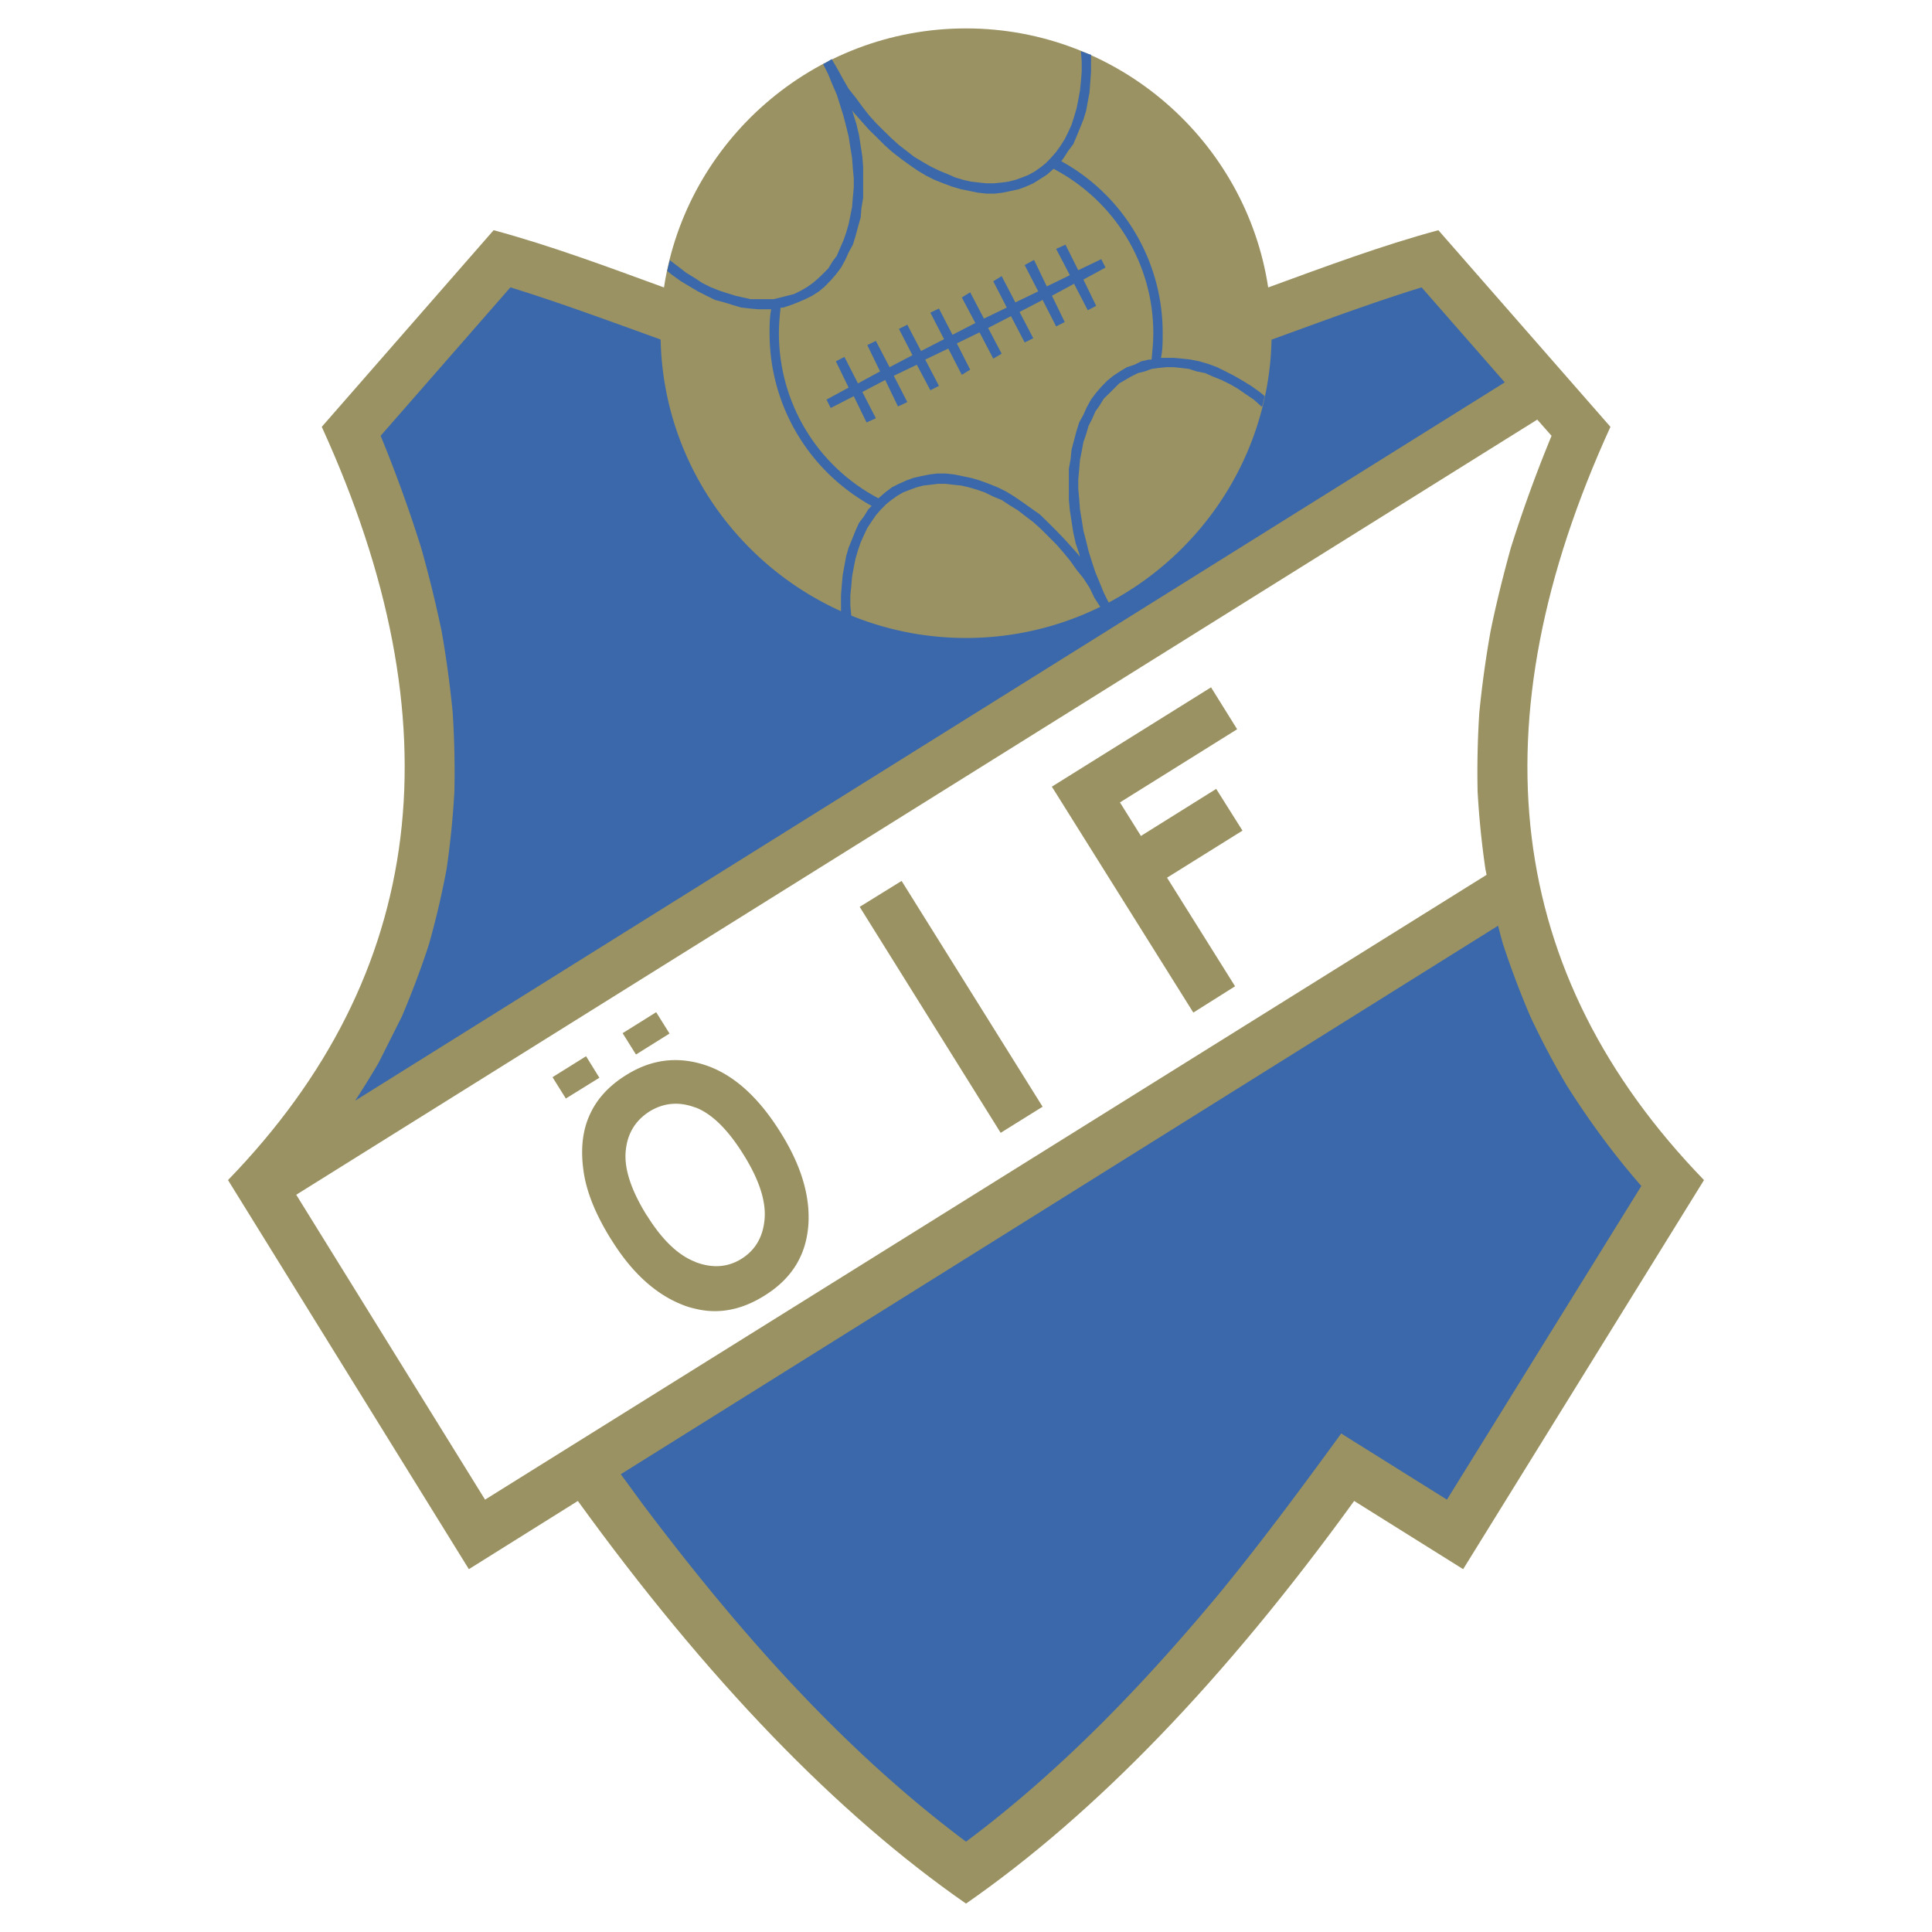 <svg xmlns="http://www.w3.org/2000/svg" width="2500" height="2500" viewBox="0 0 192.756 192.756"><g fill-rule="evenodd" clip-rule="evenodd"><path fill="#fff" d="M0 0h192.756v192.756H0V0z"/><path d="M160.674 42.586l-17.168-19.619c-5.656 1.527-11.316 3.642-16.979 5.71-2.217-14.599-14.914-25.843-30.149-25.843-15.236 0-27.919 11.246-30.132 25.846-5.664-2.069-11.329-4.185-16.997-5.713L32.103 42.586c13.497 29.562 10.551 54.619-9.354 75.15l24.03 38.82 10.874-6.805c12.908 17.832 25.836 31.215 38.726 40.17 12.909-8.955 25.817-22.338 38.725-40.17l10.875 6.805 24.029-38.82c-19.885-20.531-22.852-45.587-9.334-75.15z" fill="#9a9262"/><path d="M156.32 108.309a82.4 82.4 0 0 1-3.65-6.92 89.215 89.215 0 0 1-2.719-7.207 88.729 88.729 0 0 1-.49-1.822l-87.524 54.724 2.161 2.953c9.353 12.434 19.771 24.352 32.281 33.707 9.448-7.055 17.641-15.609 25.17-24.639 4.297-5.229 8.27-10.609 12.262-16.084l10.551 6.598 19.393-31.293c-2.778-3.174-5.173-6.463-7.435-10.017zM150.131 38.149l-8.297-9.479c-5.049 1.562-10 3.413-14.971 5.217-.352 16.449-13.918 29.764-30.485 29.764-16.572 0-30.122-13.321-30.467-29.776-4.973-1.792-9.929-3.636-14.988-5.205L37.976 43.48a138.038 138.038 0 0 1 4.05 11.197 125.315 125.315 0 0 1 2.034 8.289c.476 2.719.836 5.361 1.103 8.099a92.14 92.14 0 0 1 .171 7.927 87.024 87.024 0 0 1-.779 7.719 85.125 85.125 0 0 1-1.749 7.471c-.798 2.472-1.691 4.81-2.699 7.207l-2.339 4.656a92.448 92.448 0 0 1-2.334 3.77l114.697-71.666z" fill="#3a68ab"/><path d="M29.555 119.201l123.818-77.336 1.426 1.616a137.804 137.804 0 0 0-4.068 11.197c-.76 2.756-1.445 5.494-2.016 8.289a106.338 106.338 0 0 0-1.121 8.099 91.738 91.738 0 0 0-.172 7.927 87.4 87.4 0 0 0 .779 7.719l.115.57-99.922 62.337-18.839-30.418z" fill="#fff"/><path d="M77.862 112.965c-2.206-3.535-4.696-5.76-7.472-6.691a10.627 10.627 0 0 0-1.027-.285c-2.395-.531-4.677-.113-6.863 1.254-1.73 1.066-2.946 2.396-3.65 3.955-.722 1.559-.932 3.402-.646 5.514.266 2.109 1.198 4.43 2.775 6.957l.019.02c2.167 3.498 4.734 5.723 7.643 6.691.247.076.475.133.722.191 2.32.57 4.62.133 6.92-1.312 2.509-1.559 3.935-3.688 4.296-6.389.057-.418.095-.836.095-1.273v-.342c-.037-2.587-.968-5.362-2.812-8.29zm-1.578 8.65c-.152 1.787-.913 3.098-2.301 3.975-1.368.854-2.908.969-4.601.322-.019 0-.019-.02-.019-.02-1.691-.646-3.308-2.186-4.829-4.639v.02c-1.559-2.51-2.262-4.639-2.11-6.389.152-1.768.95-3.08 2.376-3.992 1.426-.873 2.947-1.006 4.562-.398h.039c1.616.627 3.213 2.186 4.752 4.658 1.579 2.508 2.283 4.676 2.131 6.463zM62.12 103.08l3.346-2.092 1.331 2.129-3.346 2.092-1.331-2.129zM55.125 107.471l3.345-2.09 1.331 2.146-3.346 2.073-1.33-2.129zM85.771 90.476l4.182-2.586 14.068 22.528-4.183 2.603-14.067-22.545zM113.83 83.403l7.51-4.695 2.623 4.163-7.527 4.696 6.787 10.835-4.164 2.623-14.106-22.526v-.02l15.873-9.904 2.604 4.182-11.692 7.3 2.092 3.346z" fill="#9a9262"/><path d="M125.674 39.107l-.855-.608-.836-.514-.855-.494-.855-.437-.836-.418-.932-.342-.855-.248-.855-.171-.838-.095-.855-.076h-1.273c.172-.76.172-1.616.172-2.471a19.528 19.528 0 0 0-10.113-17.148l.246-.342.438-.684.514-.685.322-.76.342-.836.344-.855.266-.855.17-.932.172-.932.076-1.026.076-1.008V5.458c-.324-.076-.666-.247-1.008-.342l.076 1.027v1.026l-.076.932-.096.932-.17.931-.172.855-.246.836-.248.78-.342.76-.342.685-.42.665-.436.608-.514.589-.494.513-.514.418-.59.418-.607.342-.666.267-.684.247-.686.171-.684.095-.762.076h-.76l-.76-.076-.78-.095-.761-.171-.817-.247-.779-.342-.836-.342-.855-.418-.76-.437-.855-.514-.761-.589-.761-.589-.76-.685-.779-.761-.761-.76-.685-.761-.666-.855-.684-.931-.685-.856-.589-1.026-.514-.932-.588-1.007c-.267.171-.514.342-.856.495l.513 1.026.418 1.026.438 1.008.323 1.026.342 1.103.266 1.026.247 1.008.171 1.103.171 1.026.076 1.027.095 1.007v.932l-.095 1.027-.076.931-.171.856-.171.836-.247.855-.266.761-.342.779-.323.761-.438.589-.418.685-.513.514-.513.494-.514.437-.589.418-.589.342-.685.342-.684.171-.666.171-.685.171h-2.301l-.76-.171-.76-.171-.856-.266-.76-.247-.855-.342-.836-.418-.779-.513-.837-.514-.76-.589-.779-.59-.076-.095c-.095.342-.171.685-.266 1.103l.514.418.855.608.855.514.836.494.855.438.856.418.931.247.855.266.837.248.855.095.855.076h1.274c-.171.761-.171 1.616-.171 2.376 0 7.224 3.897 13.764 10.19 17.243l-.343.343-.418.684-.514.685-.342.76-.342.855-.342.836-.247.855-.171.932-.171.931-.095 1.027-.076 1.007V61.007l1.027.513v-.076l-.095-1.026v-1.027l.095-.932.076-.931.171-.932.171-.855.247-.836.266-.779.343-.761.323-.684.438-.666.418-.608.513-.589.514-.514.514-.418.589-.419.59-.342.684-.266.684-.248.666-.171.685-.076.76-.095h.761l.779.095.76.076.742.171.855.248.762.266.855.418.836.342.779.513.836.514.762.589.777.589.762.685.76.76.762.76.684.78.686.836.664.932.686.855.607.931.494 1.027.609.932c.246-.096.588-.247.836-.418l-.514-1.027-.418-1.026-.418-1.008-.342-1.026-.344-1.103-.246-1.026-.266-1.008-.172-1.103-.172-1.026-.076-1.008-.094-1.026v-.932l.094-1.026.076-.931.172-.855.172-.932.266-.761.246-.855.344-.666.342-.779.418-.589.418-.684.514-.495.514-.513.512-.513.59-.342.59-.342.684-.342.686-.171.684-.247.666-.095.779-.076h.76l.762.076.76.095.76.247.855.171.762.342.855.342.855.418.76.438.855.589.76.513.762.685h.076c.094-.342.17-.685.266-1.027l-.519-.419z" fill="#3a68ab"/><path d="M77.88 30.686c-.095.855-.171 1.711-.171 2.547 0 6.977 3.821 13.25 9.924 16.482l.095-.076.589-.514.684-.514.685-.342.761-.342.685-.248.76-.171.855-.171.76-.095h.837l.855.095.836.171.836.171.856.248.932.342.855.342.855.419.836.513.855.589.855.608.836.589.779.76.762.76.76.78.76.836.762.855.17.247-.076-.342-.342-1.008-.246-1.103-.172-1.103-.17-1.103-.096-1.026V46.75l.17-.932.096-.951.248-.932.246-.931.266-.855.42-.761.342-.761.418-.76.514-.685.512-.589.59-.608.609-.494.664-.437.686-.418.76-.247.686-.342.76-.171h.266c.076-.855.172-1.711.172-2.643 0-6.882-3.822-13.156-9.943-16.388l-.096.077-.588.513-.686.438-.666.418-.777.342-.666.247-.779.171-.838.171-.76.095h-.855l-.855-.095-.836-.171-.836-.171-.855-.247-.932-.342-.855-.342-.837-.418-.855-.513-.855-.589-.836-.608-.856-.666-.76-.684-.761-.761-.779-.76-.761-.855-.76-.855-.171-.247.076.247.343 1.103.266 1.103.171 1.103.171 1.103.076 1.027v3.062l-.171 1.026-.076.931-.266.932-.247.932-.267.855-.418.76-.342.761-.418.761-.513.684-.514.589-.59.608-.589.494-.685.438-.685.342-.76.323-.685.266-.761.248h-.249v-.005z" fill="#9a9260"/><path fill="#3a68ab" d="M110.295 26.694l-.42-.837-2.299 1.103-1.273-2.548-.932.419 1.369 2.623-2.301 1.122-1.273-2.643-.934.513 1.352 2.624-2.281 1.102-1.369-2.623-.836.513 1.349 2.624-2.281 1.103-1.37-2.624-.836.513 1.351 2.548-2.282 1.179-1.35-2.624-.856.418 1.369 2.643-2.3 1.179-1.369-2.624-.837.418 1.35 2.623-2.281 1.198-1.369-2.623-.855.418 1.273 2.624-2.205 1.197-1.35-2.642-.855.437 1.273 2.623-2.205 1.198.418.837 2.301-1.179 1.274 2.624.931-.419-1.35-2.624 2.281-1.197 1.274 2.643.932-.437-1.35-2.624 2.3-1.103 1.35 2.548.856-.437-1.369-2.624 2.3-1.103 1.35 2.624.836-.514-1.331-2.623 2.264-1.103 1.369 2.624.836-.494-1.35-2.567 2.281-1.178 1.367 2.623.856-.418-1.367-2.624 2.3-1.198 1.35 2.643.856-.437-1.274-2.624 2.205-1.197 1.367 2.642.838-.437-1.273-2.624 2.205-1.197z"/></g></svg>